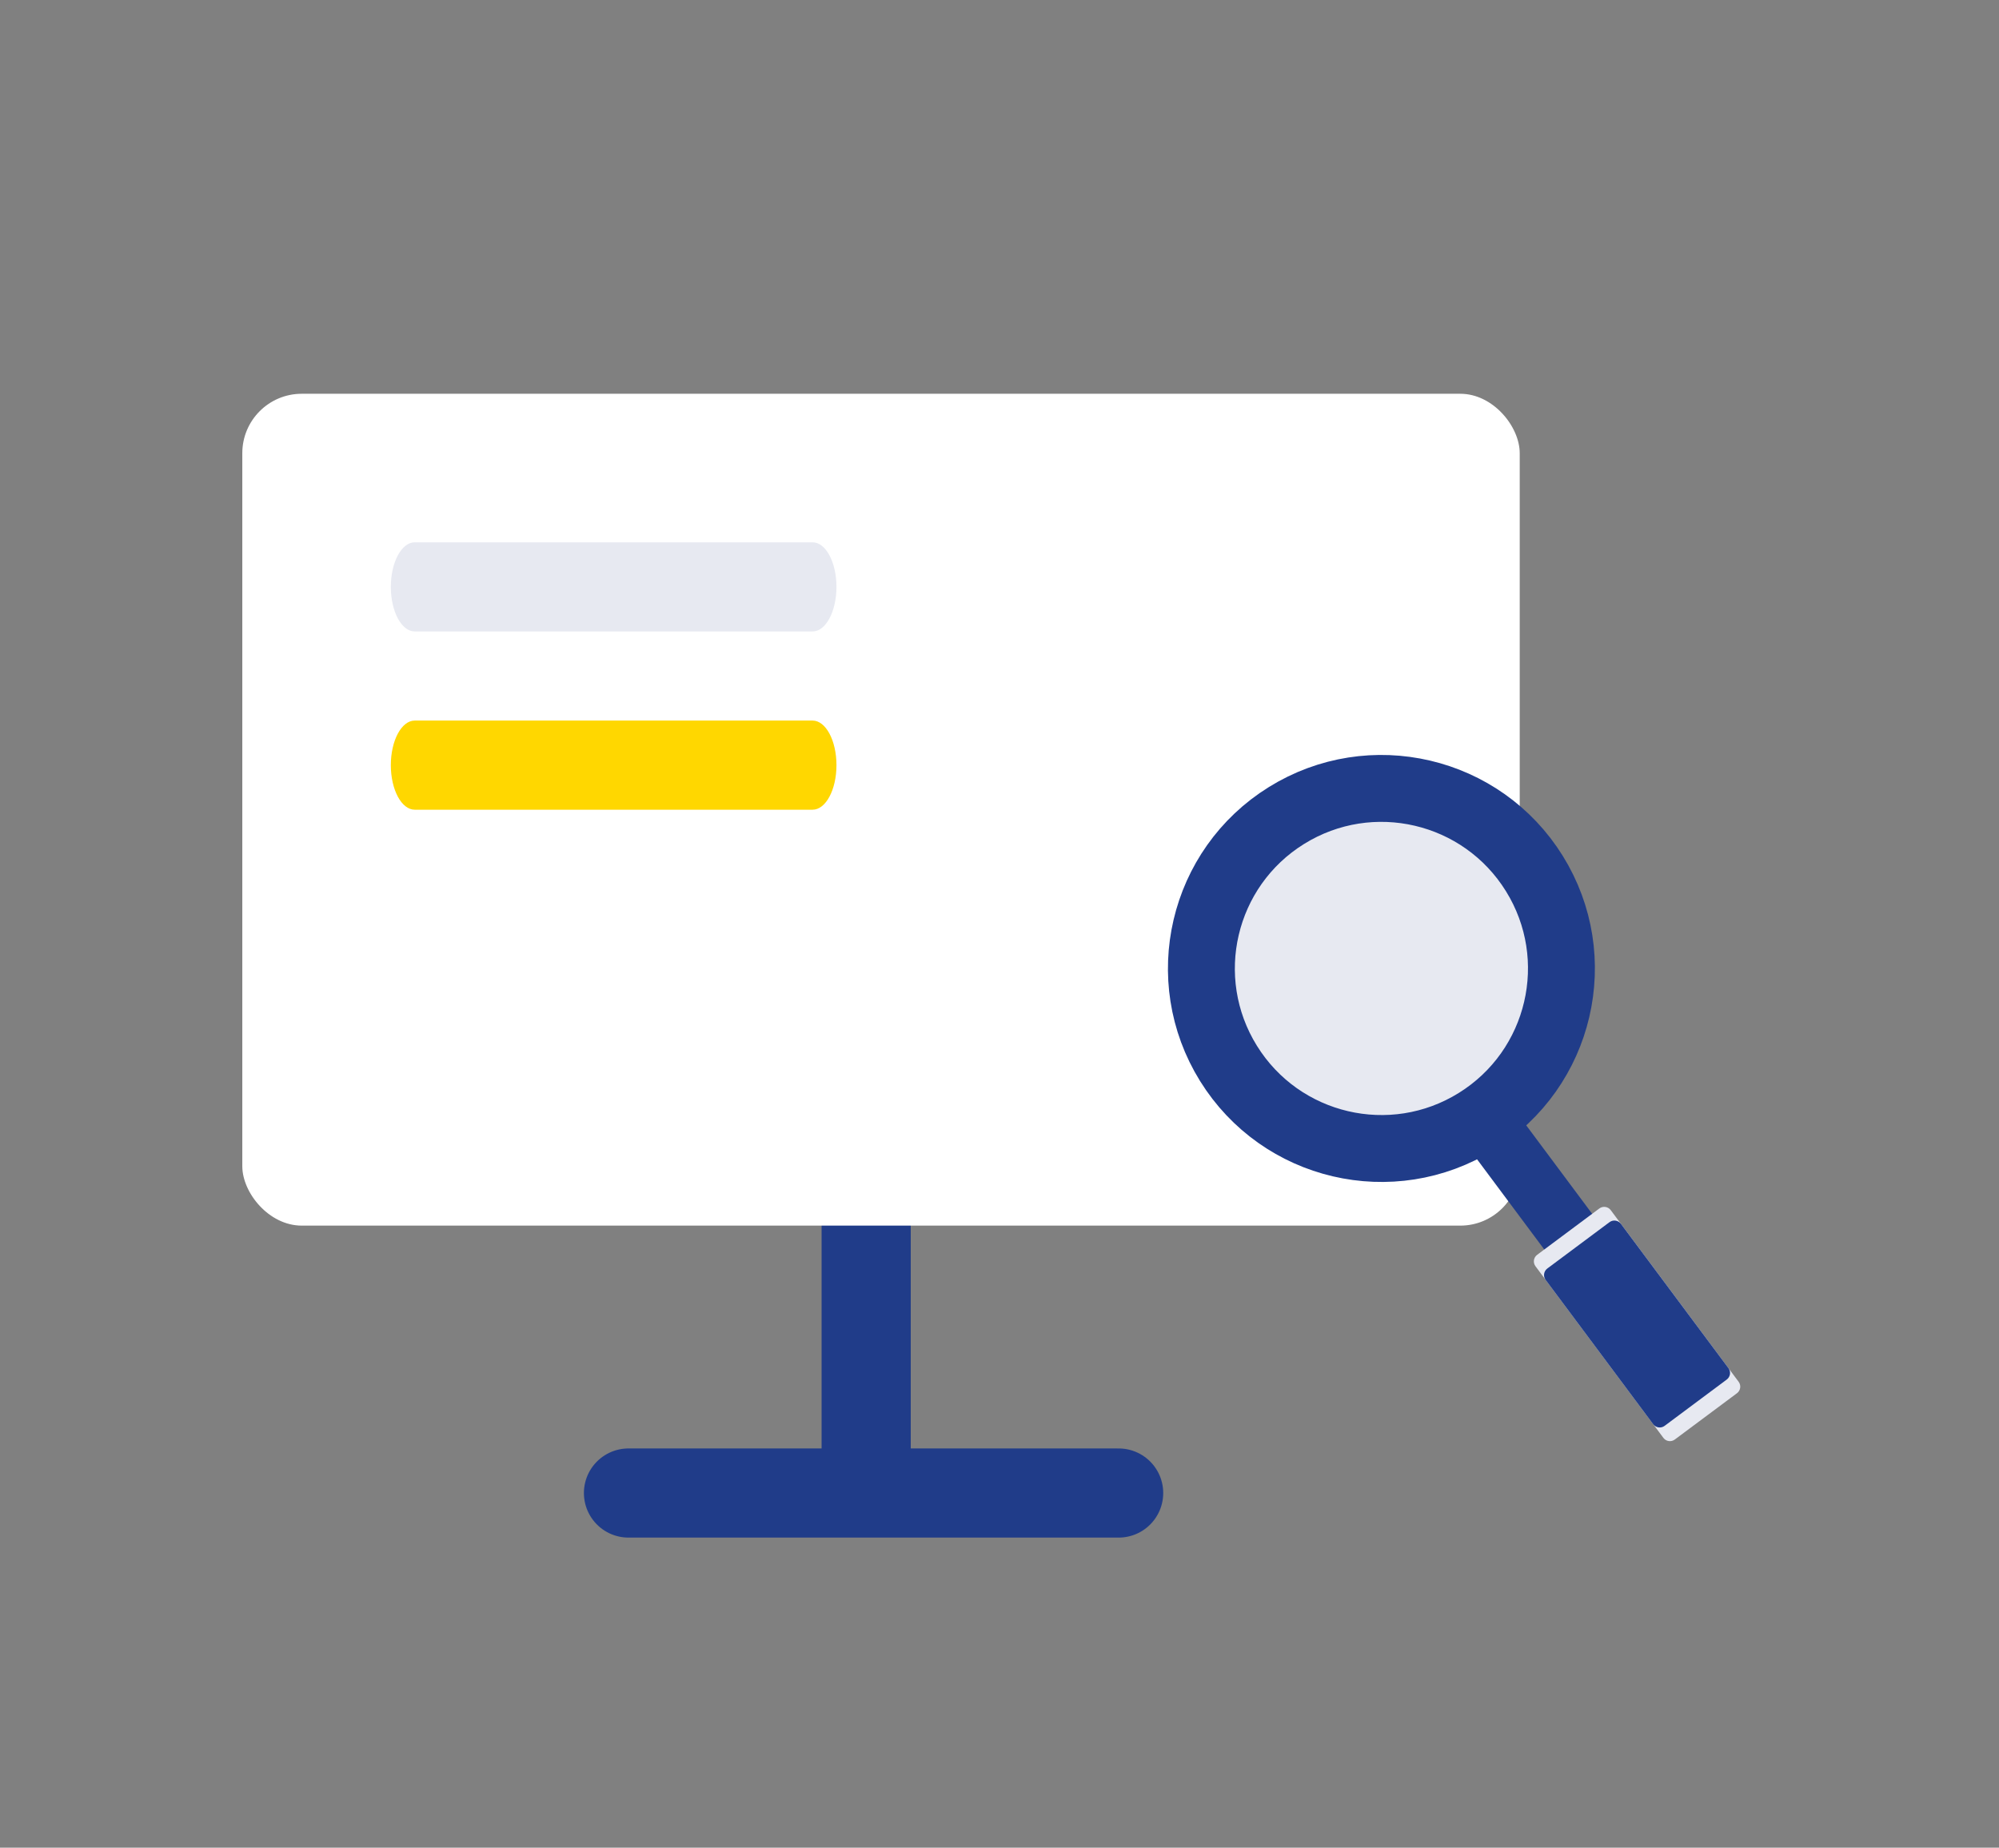 <svg xmlns="http://www.w3.org/2000/svg" width="66" height="61" viewBox="0 0 66 61" fill="none">
    <rect x="0" y="0" width="66" height="61" fill="#808080" stroke="none"/>
    <path d="M28.598 39.973V48.801" stroke="#203C89" stroke-width="2.943" stroke-linecap="round"/>
    <path d="M20.75 49.291H36.934" stroke="#203C89" stroke-width="2.943" stroke-linecap="round"/>
    <rect x="8" y="13" width="42.176" height="27.463" rx="1.962" fill="white"/>
    <path d="M49.538 36.008L47.957 37.186L55.027 46.673L56.608 45.495L49.538 36.008Z" fill="#203C89"/>
    <path d="M52.804 39.897L50.751 41.427C50.632 41.516 50.607 41.684 50.696 41.804L54.919 47.47C55.008 47.59 55.177 47.614 55.296 47.525L57.349 45.996C57.468 45.907 57.493 45.738 57.404 45.619L53.181 39.952C53.092 39.833 52.923 39.808 52.804 39.897Z" fill="#E7E9F1"/>
    <path d="M53.14 40.349L51.087 41.879C50.968 41.968 50.943 42.136 51.032 42.256L54.582 47.019C54.671 47.138 54.84 47.163 54.959 47.074L57.012 45.544C57.131 45.455 57.156 45.286 57.067 45.167L53.517 40.404C53.428 40.285 53.259 40.26 53.14 40.349Z" fill="#203C89"/>
    <path d="M48.744 37.023C51.533 35.292 52.39 31.628 50.659 28.839C48.928 26.05 45.264 25.192 42.475 26.923C39.687 28.654 38.829 32.318 40.56 35.107C42.291 37.896 45.955 38.754 48.744 37.023Z" fill="#E7E9F1" stroke="#203C89" stroke-width="2.209"/>
    <path d="M26.829 17.904H13.693C13.257 17.904 12.904 18.563 12.904 19.375V19.375C12.904 20.188 13.257 20.847 13.693 20.847H26.829C27.264 20.847 27.617 20.188 27.617 19.375V19.375C27.617 18.563 27.264 17.904 26.829 17.904Z" fill="#E7E9F1"/>
    <path d="M26.829 23.789H13.693C13.257 23.789 12.904 24.448 12.904 25.261V25.261C12.904 26.073 13.257 26.732 13.693 26.732H26.829C27.264 26.732 27.617 26.073 27.617 25.261V25.261C27.617 24.448 27.264 23.789 26.829 23.789Z" fill="#FFD700"/>
</svg>